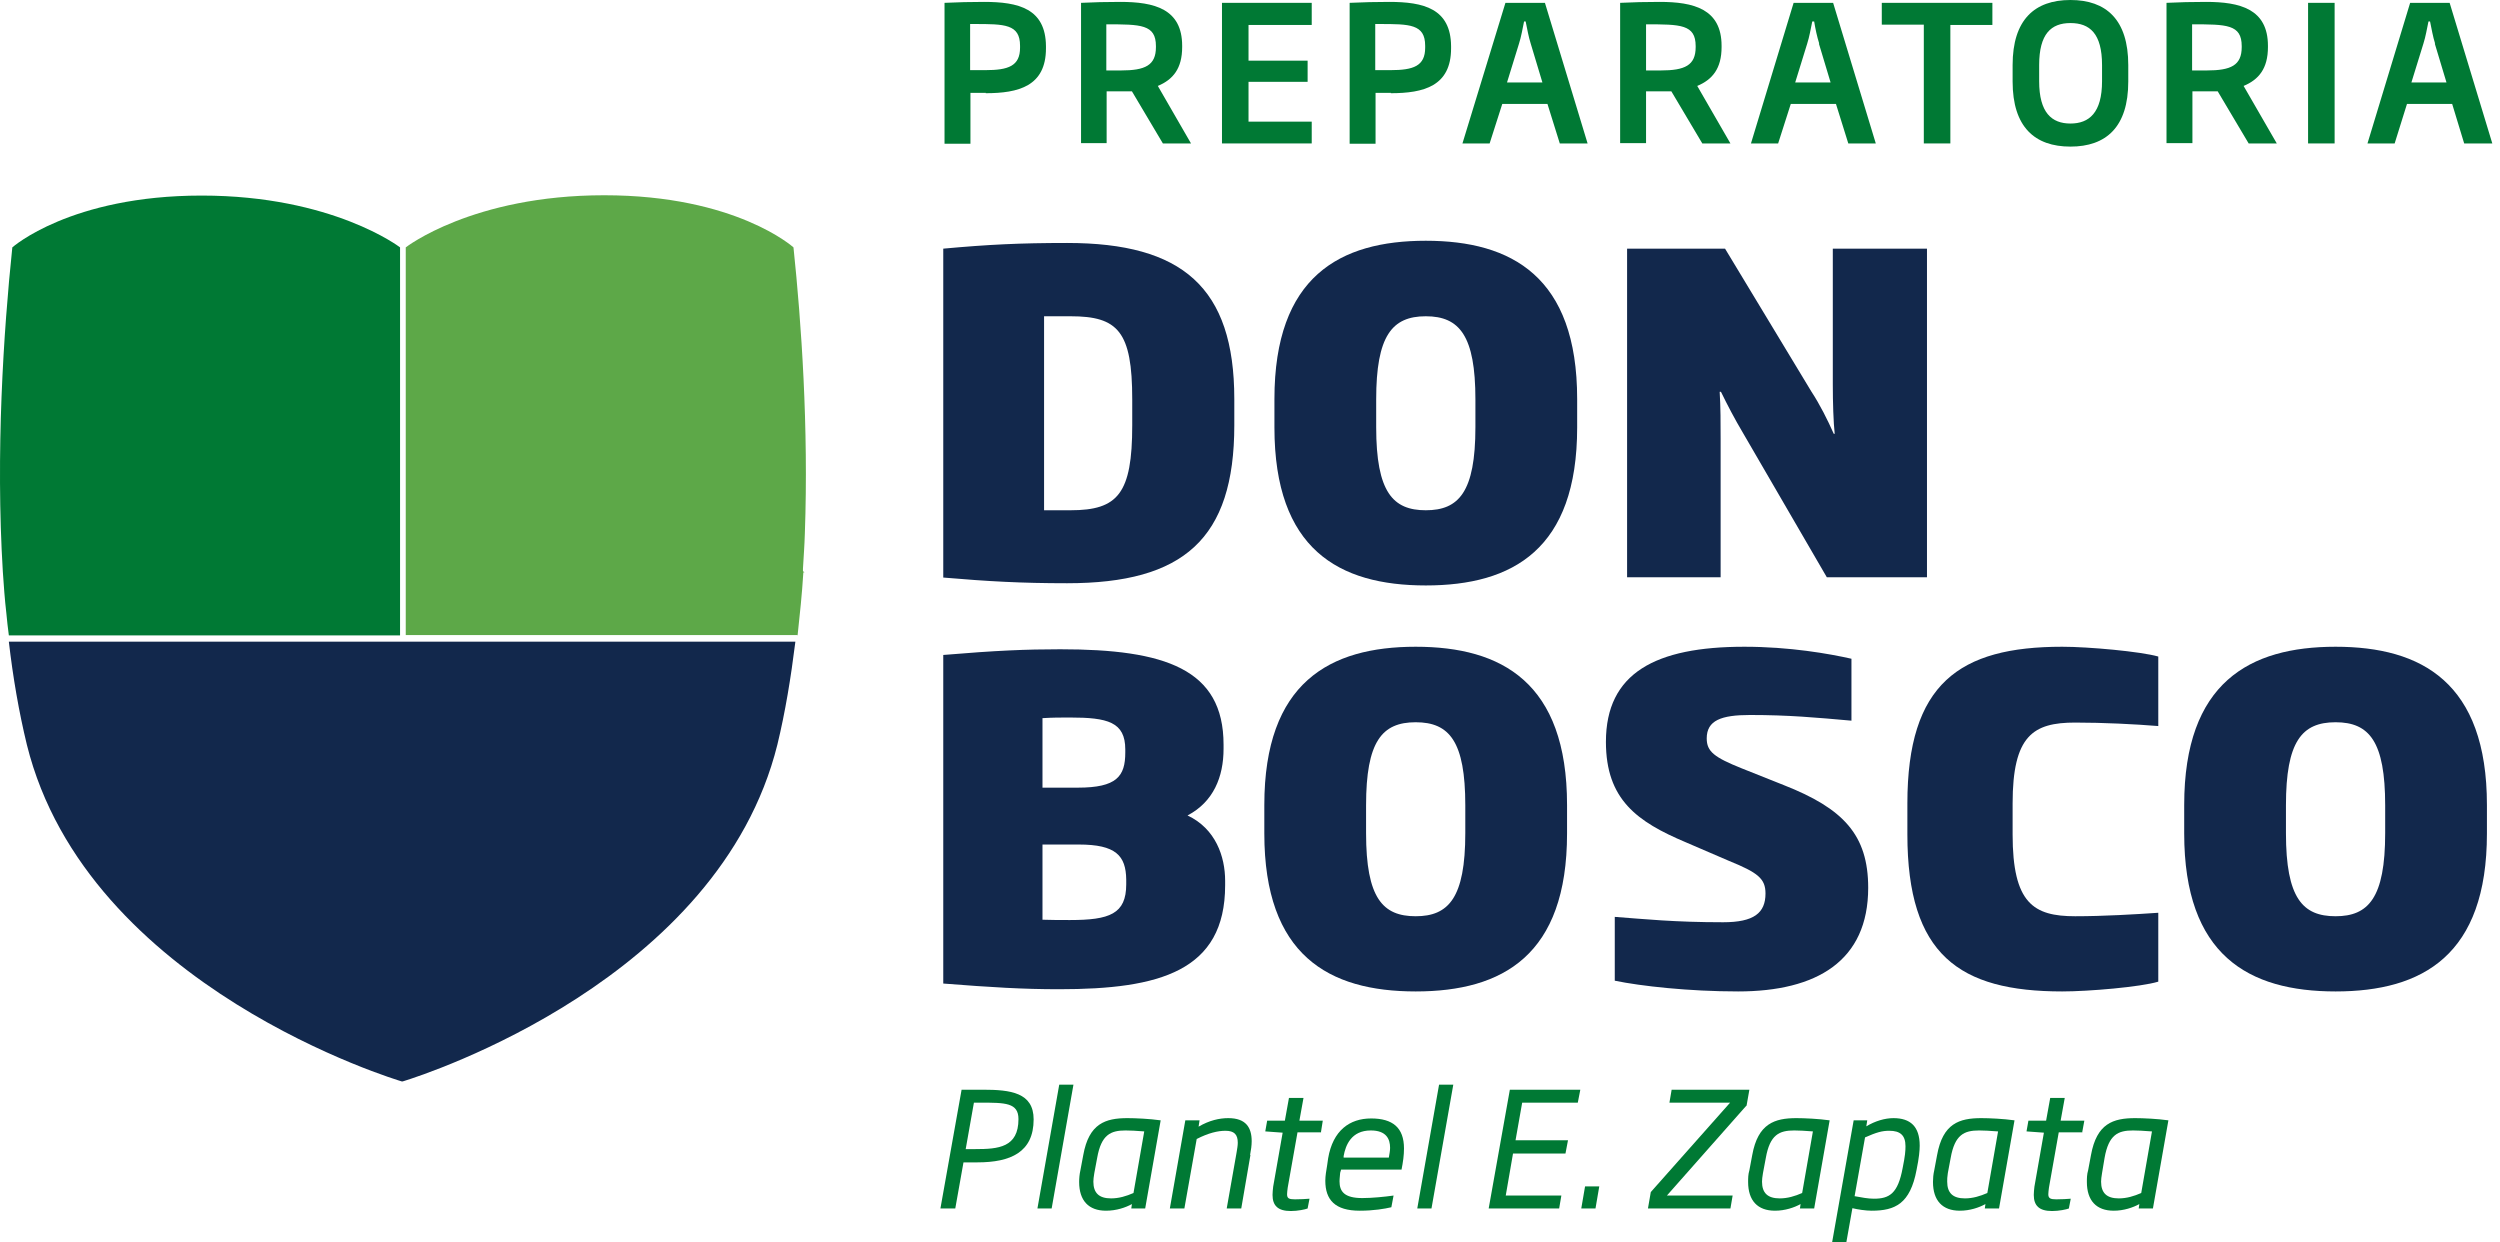 <svg width="312" height="155" viewBox="0 0 312 155" fill="none" xmlns="http://www.w3.org/2000/svg">
<path d="M133.179 72.788C127.421 72.788 123.28 72.552 117.719 72.078V31.032C123.319 30.519 127.263 30.322 133.179 30.322C147.534 30.322 154.041 35.842 154.041 49.8V53.073C154.041 67.268 147.691 72.788 133.179 72.788ZM141.303 49.84C141.303 41.362 139.528 39.47 133.612 39.47H130.3V63.68H133.612C139.528 63.68 141.303 61.59 141.303 53.073V49.8V49.84Z" fill="#12284C"/>
<path d="M177.939 73.064C167.055 73.064 159.049 68.53 159.049 53.349V49.8C159.049 34.501 167.213 30.046 177.939 30.046C188.666 30.046 196.83 34.541 196.83 49.8V53.349C196.83 68.53 188.824 73.064 177.939 73.064ZM184.131 49.84C184.131 41.914 182.159 39.47 177.939 39.47C173.72 39.47 171.748 41.914 171.748 49.84V53.31C171.748 61.432 173.838 63.68 177.939 63.68C182.041 63.68 184.131 61.432 184.131 53.31V49.84Z" fill="#12284C"/>
<path d="M227.985 72.039L217.495 53.98C216.509 52.324 215.562 50.51 214.774 48.893H214.616C214.734 50.786 214.734 52.836 214.734 54.769V72.039H203.061V31.032H215.286L226.053 48.854C227.117 50.471 228.103 52.442 228.853 54.138H228.971C228.813 52.718 228.734 50.313 228.734 47.908V31.032H240.487V72.039H227.946H227.985Z" fill="#12284C"/>
<path d="M132.193 123.456C127.618 123.456 123.793 123.219 117.719 122.746V81.739C124.305 81.187 128.052 81.029 132.311 81.029C145.404 81.029 152.7 83.474 152.7 92.937V93.45C152.7 96.959 151.438 100.074 148.204 101.769C151.714 103.425 152.897 106.895 152.897 109.931V110.483C152.897 121.208 144.694 123.456 132.193 123.456ZM140.435 93.528C140.435 90.098 138.226 89.546 133.533 89.546C132.311 89.546 131.404 89.546 130.102 89.625V98.299H134.519C139.37 98.299 140.435 96.88 140.435 93.923V93.528ZM140.553 109.774C140.514 106.777 139.252 105.397 134.638 105.397H130.102V114.781C131.325 114.821 132.193 114.821 133.533 114.821C138.463 114.821 140.553 114.071 140.553 110.365V109.774Z" fill="#12284C"/>
<path d="M176.678 123.732C165.793 123.732 157.787 119.197 157.787 104.017V100.468C157.787 85.169 165.951 80.714 176.678 80.714C187.404 80.714 195.568 85.169 195.568 100.468V104.017C195.568 119.197 187.562 123.732 176.678 123.732ZM182.869 100.507C182.869 92.543 180.897 90.137 176.678 90.137C172.458 90.137 170.486 92.543 170.486 100.507V103.977C170.486 112.1 172.576 114.347 176.678 114.347C180.779 114.347 182.869 112.061 182.869 103.977V100.507Z" fill="#12284C"/>
<path d="M216.943 123.732C210.751 123.732 204.757 123.062 201.523 122.391V114.426C205.23 114.702 208.937 115.097 215.05 115.097C218.875 115.097 220.334 113.953 220.334 111.509C220.334 109.655 219.388 108.906 215.799 107.447L210.396 105.121C204.323 102.558 200.419 99.798 200.419 92.582C200.419 83.986 206.61 80.714 217.692 80.714C223.371 80.714 228.261 81.581 231.061 82.212V89.94C226.605 89.546 223.253 89.231 218.402 89.231C214.813 89.231 212.999 89.901 212.999 92.148C212.999 93.804 213.945 94.514 217.376 95.894L222.622 97.984C230.036 100.902 233.151 104.175 233.151 110.799C233.151 119.907 226.762 123.732 216.903 123.732H216.943Z" fill="#12284C"/>
<path d="M257.366 123.732C244.509 123.732 238.041 119.158 238.041 104.135V100.271C238.041 85.327 244.509 80.714 257.366 80.714C260.639 80.714 267.146 81.305 269.354 81.936V90.611C266.436 90.374 262.492 90.177 258.982 90.177C253.737 90.177 251.174 91.793 251.174 100.271V104.135C251.174 112.731 253.777 114.347 258.982 114.347C262.532 114.347 266.436 114.111 269.354 113.914V122.51C267.146 123.18 260.639 123.732 257.366 123.732Z" fill="#12284C"/>
<path d="M291.479 123.732C280.594 123.732 272.588 119.197 272.588 104.017V100.468C272.588 85.169 280.752 80.714 291.479 80.714C302.205 80.714 310.369 85.169 310.369 100.468V104.017C310.369 119.197 302.363 123.732 291.479 123.732ZM297.67 100.507C297.67 92.543 295.698 90.137 291.479 90.137C287.259 90.137 285.287 92.543 285.287 100.507V103.977C285.287 112.1 287.377 114.347 291.479 114.347C295.58 114.347 297.67 112.061 297.67 103.977V100.507Z" fill="#12284C"/>
<path d="M49.927 30.874C49.927 30.874 41.527 24.407 25.161 24.407C8.794 24.407 1.538 30.874 1.538 30.874C0.434 41.441 -0.552 56.543 0.355 71.369C0.473 73.103 0.591 74.799 0.789 76.495C0.867 77.441 0.986 78.348 1.104 79.294H49.927V30.874Z" fill="#007934"/>
<path d="M1.104 80.083C1.617 84.538 2.366 88.876 3.352 92.937C10.884 123.298 49.888 134.891 50.164 134.969C50.164 134.969 50.243 134.969 50.361 134.93C53.161 134.063 89.719 122.234 97.015 92.937C98.001 88.876 98.711 84.538 99.263 80.083H1.104Z" fill="#12284C"/>
<path d="M99.539 79.294C99.815 76.731 100.091 74.168 100.249 71.566V71.448L100.406 71.408C100.367 71.408 100.288 71.329 100.209 71.29C100.209 71.171 100.209 71.093 100.209 70.974C100.288 69.515 100.406 68.056 100.446 66.558C100.919 53.349 100.012 40.258 99.026 30.874C99.026 30.874 91.849 24.368 75.403 24.368C58.958 24.368 50.637 30.874 50.637 30.874V79.255H99.46L99.539 79.294Z" fill="#5DA848"/>
<path d="M123.043 11.592C122.412 11.592 121.781 11.592 121.111 11.592V17.941H117.877V0.355C119.533 0.276 121.111 0.237 122.807 0.237C127.105 0.237 130.497 1.065 130.536 5.757V6.033C130.536 10.764 127.105 11.632 123.004 11.632L123.043 11.592ZM127.302 5.717C127.302 2.997 125.37 2.997 121.545 2.997H121.071V8.754C121.702 8.754 122.333 8.754 122.964 8.754C125.843 8.754 127.302 8.241 127.302 5.954V5.678V5.717Z" fill="#007934"/>
<path d="M145.128 17.901L141.263 11.395C140.79 11.395 140.277 11.395 139.725 11.395H138.108V17.862H134.914V0.355C136.452 0.276 138.069 0.237 139.804 0.237C144.063 0.237 147.534 1.104 147.534 5.717V5.875C147.534 8.556 146.39 9.936 144.497 10.725L148.638 17.901H145.128ZM144.26 5.757C144.26 3.036 142.367 3.036 138.069 3.036V8.793C138.7 8.793 139.252 8.793 139.883 8.793C142.919 8.793 144.26 8.162 144.26 5.875V5.717V5.757Z" fill="#007934"/>
<path d="M152.503 17.901V0.355H163.703V3.115H155.815V7.571H163.19V10.212H155.815V15.181H163.703V17.901H152.503Z" fill="#007934"/>
<path d="M173.601 11.592C172.97 11.592 172.339 11.592 171.669 11.592V17.941H168.435V0.355C170.131 0.276 171.669 0.237 173.365 0.237C177.663 0.237 181.055 1.065 181.094 5.757V6.033C181.094 10.764 177.663 11.632 173.562 11.632L173.601 11.592ZM177.861 5.717C177.861 2.997 175.928 2.997 172.103 2.997H171.63V8.754C172.261 8.754 172.892 8.754 173.523 8.754C176.401 8.754 177.861 8.241 177.861 5.954V5.678V5.717Z" fill="#007934"/>
<path d="M194.661 17.901L193.123 12.973H187.483L185.906 17.901H182.514L187.878 0.355H192.807L198.131 17.901H194.661ZM191.033 5.441C190.756 4.574 190.599 3.628 190.402 2.681H190.204C190.007 3.628 189.849 4.574 189.573 5.441L188.075 10.291H192.492L191.033 5.441Z" fill="#007934"/>
<path d="M212.447 17.901L208.582 11.395C208.109 11.395 207.596 11.395 207.044 11.395H205.427V17.862H202.193V0.355C203.771 0.276 205.348 0.237 207.123 0.237C211.343 0.237 214.853 1.104 214.853 5.717V5.875C214.853 8.556 213.709 9.936 211.816 10.725L215.957 17.901H212.447ZM211.619 5.757C211.619 3.036 209.726 3.036 205.427 3.036V8.793C206.019 8.793 206.65 8.793 207.241 8.793C210.278 8.793 211.619 8.162 211.619 5.875V5.717V5.757Z" fill="#007934"/>
<path d="M230.667 17.901L229.129 12.973H223.489L221.912 17.901H218.52L223.844 0.355H228.774L234.098 17.901H230.627H230.667ZM227.039 5.441C226.762 4.574 226.565 3.628 226.408 2.681H226.171C225.974 3.628 225.816 4.574 225.54 5.441L224.041 10.291H228.458L226.999 5.441H227.039Z" fill="#007934"/>
<path d="M243.405 3.076V17.901H240.092V3.076H234.847V0.355H248.65V3.115H243.405V3.076Z" fill="#007934"/>
<path d="M258.391 18.296C253.935 18.296 251.174 15.851 251.174 10.173V8.123C251.174 2.445 253.935 0 258.391 0C262.847 0 265.608 2.445 265.608 8.123V10.173C265.608 15.851 262.847 18.296 258.391 18.296ZM262.335 8.123C262.335 4.18 260.797 2.878 258.391 2.878C255.985 2.878 254.487 4.219 254.487 8.123V10.134C254.487 14.077 256.064 15.417 258.391 15.417C260.718 15.417 262.335 14.077 262.335 10.134V8.123Z" fill="#007934"/>
<path d="M280.633 17.901L276.769 11.395C276.295 11.395 275.783 11.395 275.231 11.395H273.614V17.862H270.38V0.355C271.957 0.276 273.535 0.237 275.309 0.237C279.529 0.237 283.039 1.104 283.039 5.717V5.875C283.039 8.556 281.895 9.936 280.002 10.725L284.143 17.901H280.633ZM279.766 5.757C279.766 3.036 277.873 3.036 273.574 3.036V8.793C274.205 8.793 274.797 8.793 275.388 8.793C278.425 8.793 279.766 8.162 279.766 5.875V5.717V5.757Z" fill="#007934"/>
<path d="M288.048 17.901V0.355H291.36V17.901H288.048Z" fill="#007934"/>
<path d="M307.529 17.901L306.031 12.973H300.391L298.853 17.901H295.462L300.786 0.355H305.715L311.039 17.901H307.529ZM303.901 5.441C303.625 4.574 303.467 3.628 303.27 2.681H303.073C302.876 3.628 302.718 4.574 302.442 5.441L300.943 10.291H305.321L303.862 5.441H303.901Z" fill="#007934"/>
<path d="M122.018 145.064H120.243L119.218 150.82H117.364L120.007 135.995C120.914 135.995 121.781 135.995 122.649 135.995C126.119 135.995 128.998 136.35 128.998 139.701C128.998 143.802 126.119 145.064 121.978 145.064H122.018ZM122.333 137.611H121.545L120.519 143.408H121.742C124.581 143.408 127.105 143.21 127.105 139.662C127.105 137.611 125.449 137.611 122.333 137.611Z" fill="#007934"/>
<path d="M131.246 150.82H129.471L132.193 135.364H133.967L131.246 150.82Z" fill="#007934"/>
<path d="M141.184 150.82L141.263 150.268C140.474 150.702 139.331 151.096 138.029 151.096C135.86 151.096 134.677 149.835 134.677 147.508C134.677 147.075 134.717 146.562 134.835 146.049L135.19 144.157C135.9 140.214 137.95 139.543 140.711 139.543C141.697 139.543 143.472 139.622 144.852 139.819L142.919 150.82H141.184ZM142.801 141.199C141.973 141.121 140.869 141.081 140.474 141.081C138.621 141.081 137.438 141.594 136.925 144.512L136.57 146.404C136.491 146.917 136.452 147.153 136.452 147.469C136.452 148.888 137.162 149.559 138.66 149.559C139.646 149.559 140.553 149.283 141.46 148.888L142.801 141.199Z" fill="#007934"/>
<path d="M156.052 144.157L154.908 150.82H153.094L154.317 143.881C154.396 143.408 154.474 142.974 154.474 142.619C154.474 141.594 154.041 141.121 152.936 141.121C151.99 141.121 150.807 141.397 149.348 142.146L147.81 150.82H145.996L147.928 139.819H149.703L149.584 140.608C150.925 139.819 152.187 139.543 153.291 139.543C155.5 139.543 156.21 140.726 156.21 142.422C156.21 142.934 156.131 143.526 156.013 144.117L156.052 144.157Z" fill="#007934"/>
<path d="M164.886 141.318H161.928L160.706 148.218C160.666 148.533 160.627 148.849 160.627 149.046C160.627 149.559 160.863 149.677 161.613 149.677C162.204 149.677 163.072 149.637 163.427 149.598L163.19 150.82C162.875 150.939 161.967 151.136 161.1 151.136C159.483 151.136 158.813 150.466 158.813 149.125C158.813 148.809 158.852 148.494 158.891 148.1L160.075 141.357L157.906 141.199L158.142 139.859H160.351L160.863 137.02H162.677L162.165 139.859H165.083L164.846 141.357L164.886 141.318Z" fill="#007934"/>
<path d="M174.903 145.97H167.37L167.252 146.365C167.252 146.562 167.173 147.035 167.173 147.429C167.173 148.691 167.765 149.519 170.013 149.519C171.235 149.519 172.813 149.361 173.917 149.204L173.641 150.663C172.813 150.86 171.432 151.096 169.697 151.096C166.621 151.096 165.399 149.756 165.399 147.351C165.399 146.759 165.517 146.089 165.635 145.379L165.753 144.551C166.345 141.081 168.435 139.583 171.117 139.583C173.799 139.583 175.218 140.726 175.218 143.329C175.218 144.196 175.1 145.024 174.903 146.01V145.97ZM171.077 141.081C168.632 141.081 167.923 142.934 167.686 144.275V144.472H173.325C173.404 143.999 173.483 143.605 173.483 143.25C173.483 142.146 173.01 141.081 171.077 141.081Z" fill="#007934"/>
<path d="M178.649 150.82H176.875L179.596 135.364H181.371L178.649 150.82Z" fill="#007934"/>
<path d="M196.909 137.611H189.968L189.14 142.303H195.686L195.371 143.96H188.824L187.917 149.204H194.858L194.582 150.82H185.787L188.43 135.995H197.224L196.909 137.611Z" fill="#007934"/>
<path d="M197.342 150.82L197.816 148.06H199.59L199.117 150.82H197.342Z" fill="#007934"/>
<path d="M217.929 138.006L208.03 149.204H216.233L215.957 150.82H205.664L206.019 148.77L215.917 137.611H208.345L208.621 135.995H218.323L217.968 138.006H217.929Z" fill="#007934"/>
<path d="M224.633 150.82L224.712 150.268C223.923 150.702 222.779 151.096 221.517 151.096C219.348 151.096 218.165 149.835 218.165 147.508C218.165 147.075 218.165 146.562 218.323 146.049L218.678 144.157C219.388 140.214 221.478 139.543 224.199 139.543C225.185 139.543 226.96 139.622 228.34 139.819L226.408 150.82H224.633ZM226.25 141.199C225.422 141.121 224.317 141.081 223.923 141.081C222.069 141.081 220.886 141.594 220.374 144.512L220.019 146.404C219.94 146.917 219.9 147.153 219.9 147.469C219.9 148.888 220.61 149.559 222.109 149.559C223.095 149.559 224.002 149.283 224.909 148.888L226.25 141.199Z" fill="#007934"/>
<path d="M239.185 146.01C238.396 150.229 236.503 151.096 233.585 151.096C232.836 151.096 231.81 150.939 231.179 150.781L230.43 155H228.655L231.337 139.819H233.033L232.915 140.569C234.019 139.898 235.241 139.543 236.306 139.543C238.396 139.543 239.579 140.569 239.579 142.974C239.579 143.565 239.501 144.472 239.185 146.01ZM235.754 141.121C234.886 141.121 234.177 141.318 232.757 141.949L231.455 149.283C232.323 149.44 233.112 149.598 233.861 149.598C235.794 149.598 236.858 148.967 237.45 145.773C237.765 144.236 237.805 143.605 237.805 143.053C237.805 141.673 237.134 141.121 235.794 141.121H235.754Z" fill="#007934"/>
<path d="M247.704 150.82L247.782 150.268C246.994 150.702 245.85 151.096 244.588 151.096C242.419 151.096 241.236 149.835 241.236 147.508C241.236 147.075 241.275 146.562 241.394 146.049L241.749 144.157C242.458 140.214 244.509 139.543 247.27 139.543C248.256 139.543 250.03 139.622 251.411 139.819L249.478 150.82H247.704ZM249.32 141.199C248.492 141.121 247.388 141.081 246.994 141.081C245.14 141.081 243.957 141.594 243.444 144.512L243.089 146.404C243.01 146.917 243.01 147.153 243.01 147.469C243.01 148.888 243.72 149.559 245.219 149.559C246.205 149.559 247.112 149.283 248.019 148.888L249.36 141.199H249.32Z" fill="#007934"/>
<path d="M259.89 141.318H256.932L255.709 148.218C255.67 148.533 255.63 148.849 255.63 149.046C255.63 149.559 255.906 149.677 256.616 149.677C257.208 149.677 258.075 149.637 258.43 149.598L258.194 150.82C257.878 150.939 256.971 151.136 256.104 151.136C254.487 151.136 253.816 150.466 253.816 149.125C253.816 148.809 253.856 148.494 253.895 148.1L255.078 141.357L252.909 141.199L253.146 139.859H255.354L255.867 137.02H257.681L257.168 139.859H260.126L259.85 141.357L259.89 141.318Z" fill="#007934"/>
<path d="M266.909 150.82L266.988 150.268C266.199 150.702 265.056 151.096 263.794 151.096C261.625 151.096 260.442 149.835 260.442 147.508C260.442 147.075 260.442 146.562 260.599 146.049L260.954 144.157C261.664 140.214 263.715 139.543 266.475 139.543C267.461 139.543 269.236 139.622 270.616 139.819L268.684 150.82H266.909ZM268.526 141.199C267.698 141.121 266.594 141.081 266.199 141.081C264.346 141.081 263.163 141.594 262.65 144.512L262.335 146.404C262.256 146.917 262.216 147.153 262.216 147.469C262.216 148.888 262.926 149.559 264.425 149.559C265.411 149.559 266.318 149.283 267.225 148.888L268.566 141.199H268.526Z" fill="#007934"/>
</svg>
